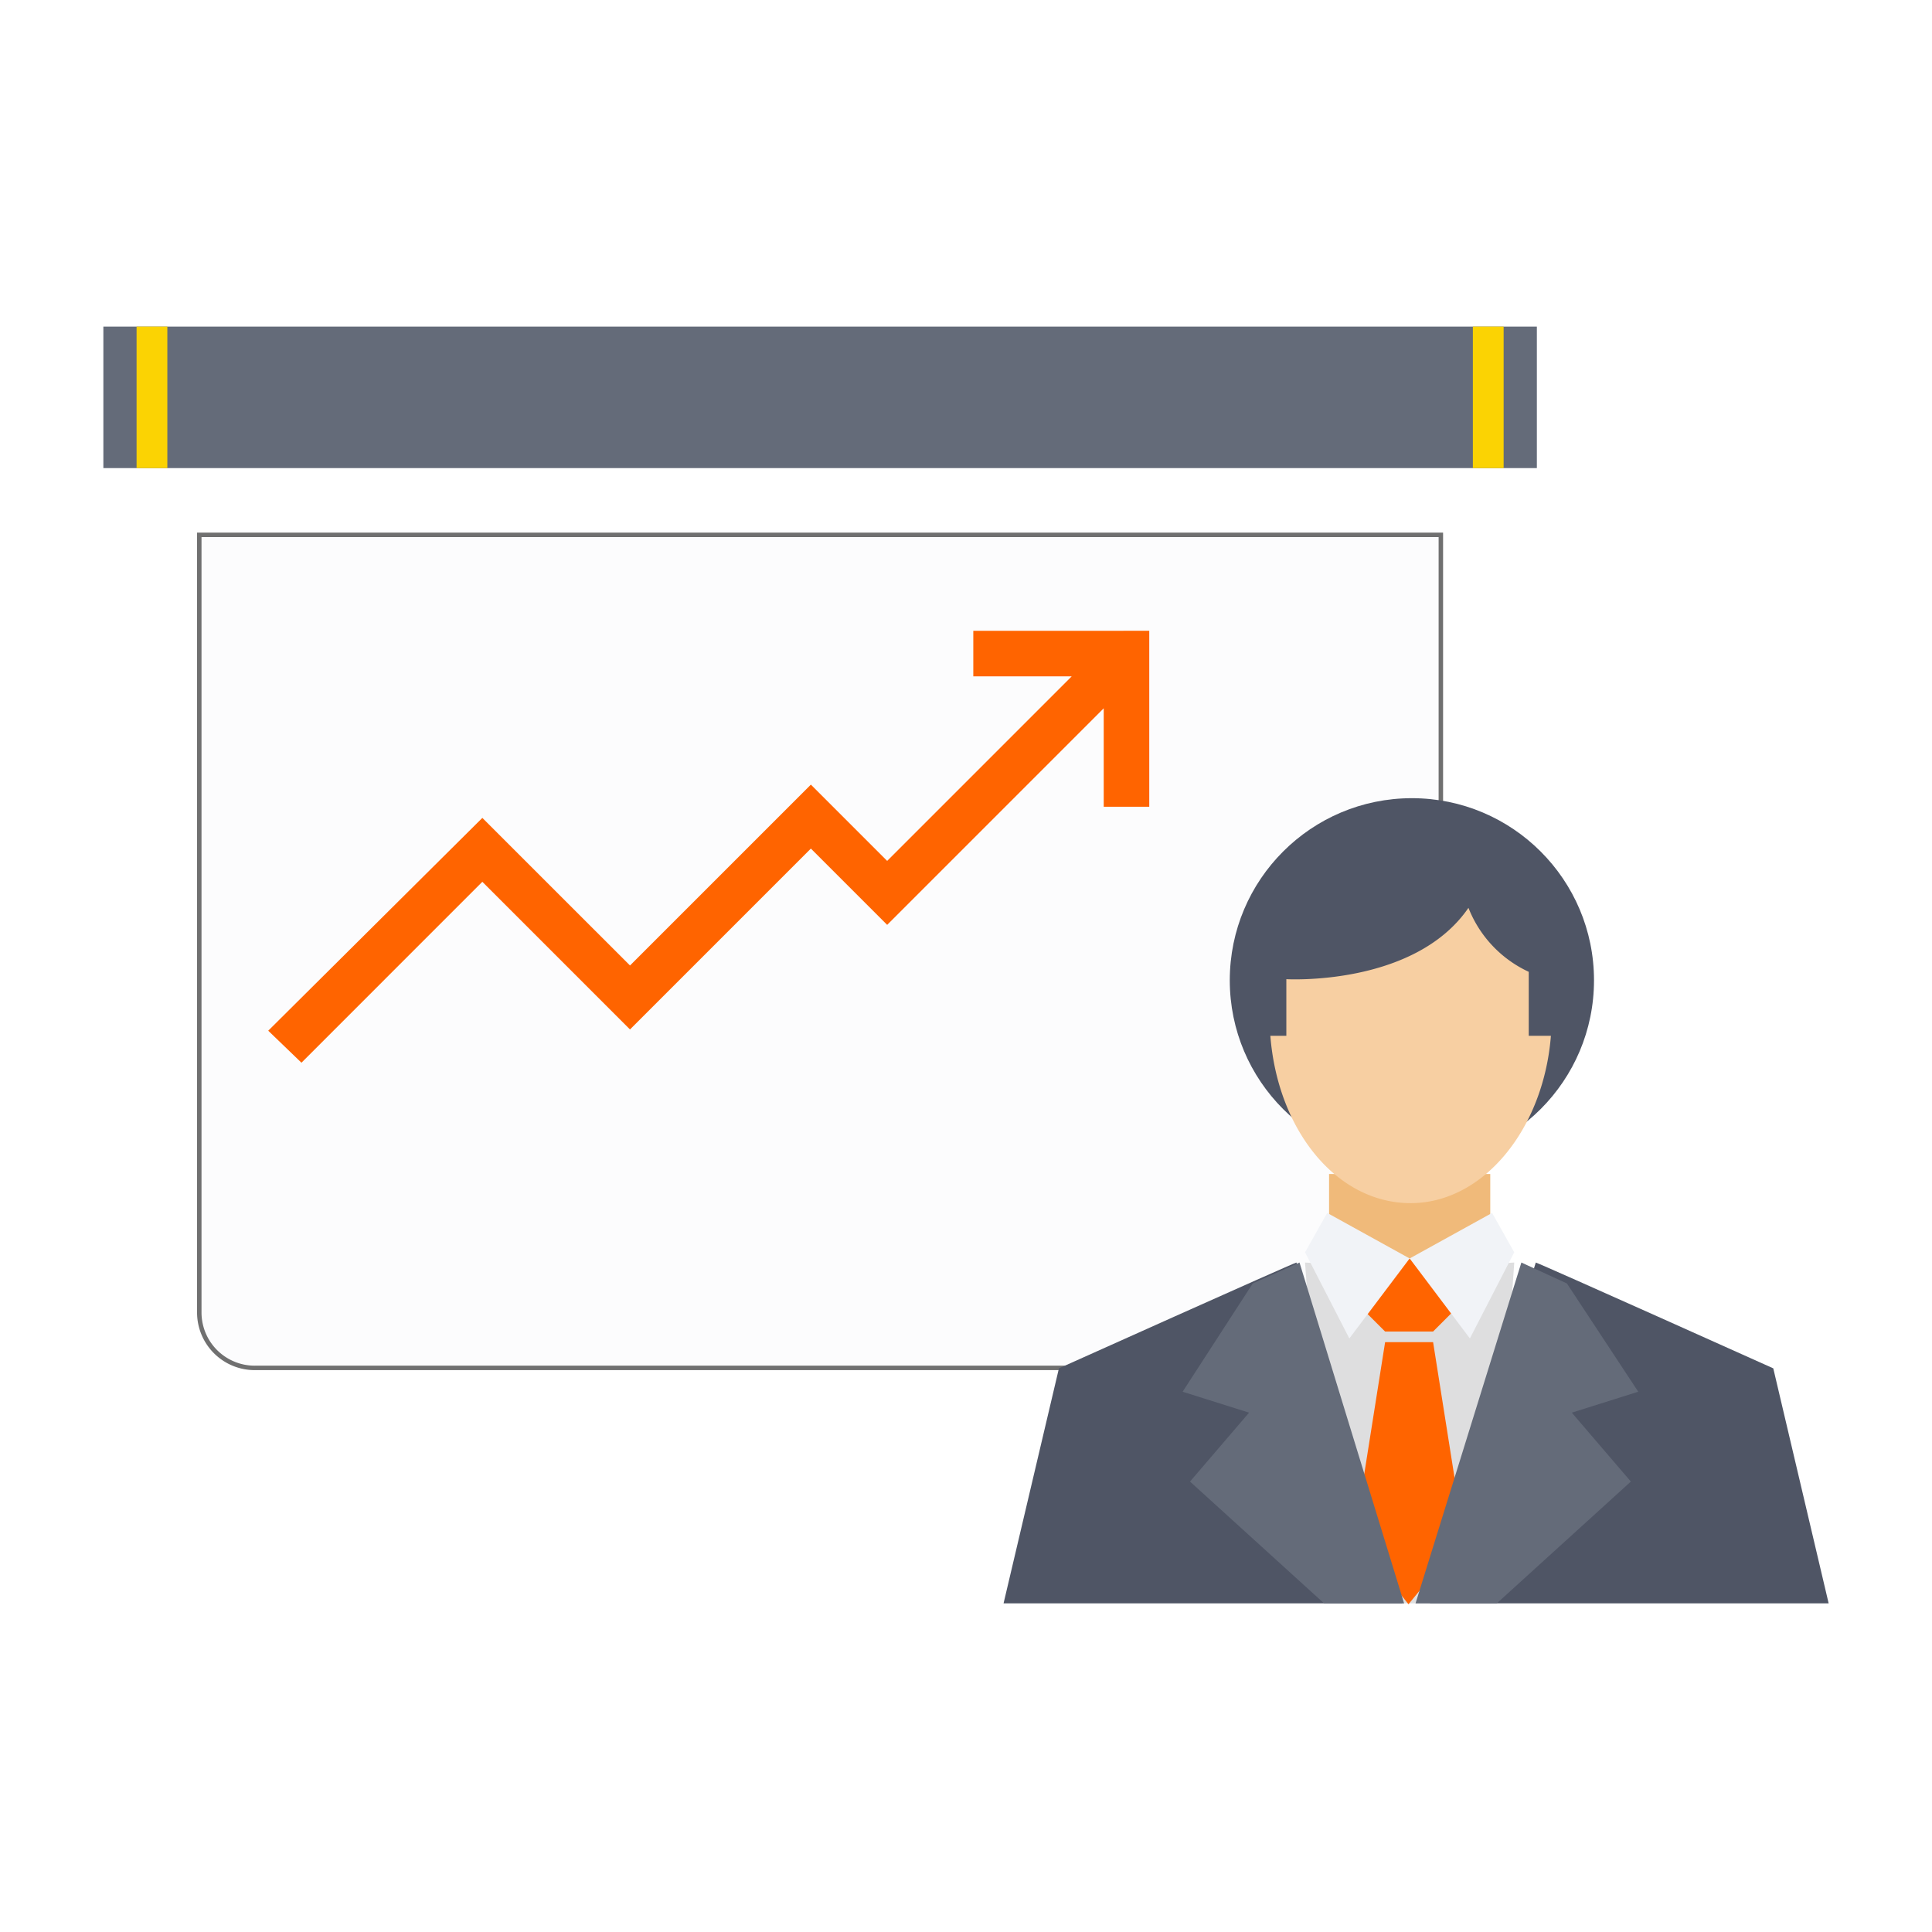 <svg xmlns="http://www.w3.org/2000/svg" xmlns:xlink="http://www.w3.org/1999/xlink" width="130" height="130" viewBox="0 0 130 130">
  <defs>
    <filter id="Path_2591" x="4.263" y="26.835" width="101.841" height="74.353" filterUnits="userSpaceOnUse">
      <feOffset dy="3" input="SourceAlpha"/>
      <feGaussianBlur stdDeviation="3" result="blur"/>
      <feFlood flood-opacity="0.078"/>
      <feComposite operator="in" in2="blur"/>
      <feComposite in="SourceGraphic"/>
    </filter>
  </defs>
  <g id="Group_98" data-name="Group 98" transform="translate(-906 -1833.464)">
    <g id="statistics" transform="translate(906 1833.464)">
      <circle id="Ellipse_2485" data-name="Ellipse 2485" cx="65" cy="65" r="65" transform="translate(0 0)" fill="none"/>
      <rect id="Rectangle_72" data-name="Rectangle 72" width="96.457" height="9.521" transform="translate(6.955 21.976)" fill="#646b79"/>
      <g id="Group_43" data-name="Group 43" transform="translate(9.19 21.976)">
        <rect id="Rectangle_73" data-name="Rectangle 73" width="2.07" height="9.521" fill="#fbd303"/>
        <rect id="Rectangle_74" data-name="Rectangle 74" width="2.07" height="9.521" transform="translate(89.916)" fill="#fbd303"/>
      </g>
      <g transform="matrix(1, 0, 0, 1, 0, 0)" filter="url(#Path_2591)">
        <path id="Path_2591-2" data-name="Path 2591" d="M54.93,124.779v52.327a3.729,3.729,0,0,0,3.809,3.726h75.924a3.781,3.781,0,0,0,3.809-3.726V124.779Z" transform="translate(-41.52 -91.79)" fill="#fcfcfd" stroke="#707070" stroke-width="0.3"/>
      </g>
      <rect id="Rectangle_75" data-name="Rectangle 75" width="10.846" height="7.948" transform="translate(89.43 78.995)" fill="#f0ba7a"/>
      <circle id="Ellipse_2486" data-name="Ellipse 2486" cx="12.254" cy="12.254" r="12.254" transform="translate(82.749 53.708)" fill="#4f5565"/>
      <path id="Path_2592" data-name="Path 2592" d="M342.125,329.579l7.038.414,7.038-.414-1.573,22.934H343.781Z" transform="translate(-254.311 -244.626)" fill="#dededf"/>
      <path id="Path_2593" data-name="Path 2593" d="M358.1,351.279l-2.07,13.082,3.643,4.554,3.726-4.554-2.07-13.082Z" transform="translate(-264.899 -260.969)" fill="#ff6400"/>
      <path id="Path_2594" data-name="Path 2594" d="M281.131,329.579c-.5.166-15.98,7.12-15.98,7.12l-3.726,15.814h26.826Z" transform="translate(-193.898 -244.626)" fill="#4f5565"/>
      <path id="Path_2595" data-name="Path 2595" d="M317.779,329.579l-3.146,1.407-4.719,7.286,4.471,1.408-3.974,4.637,9.025,8.2h5.382Z" transform="translate(-230.338 -244.626)" fill="#646b79"/>
      <path id="Path_2596" data-name="Path 2596" d="M378.066,329.579c.5.166,15.98,7.12,15.98,7.12l3.726,15.814H370.945Z" transform="translate(-274.726 -244.626)" fill="#4f5565"/>
      <path id="Path_2597" data-name="Path 2597" d="M378.066,329.579l3.064,1.407,4.8,7.286-4.471,1.408,3.974,4.637-9.025,8.2h-5.464Z" transform="translate(-275.696 -244.626)" fill="#646b79"/>
      <path id="Path_2598" data-name="Path 2598" d="M360.5,331.274h-1.656l-2.815,2.815,2.07,2.07h3.229l2.07-2.07Z" transform="translate(-264.899 -246.564)" fill="#ff6400"/>
      <g id="Group_44" data-name="Group 44" transform="translate(87.814 81.615)">
        <path id="Path_2599" data-name="Path 2599" d="M342.125,321.378l1.49-2.65,5.547,3.064-4.057,5.382Z" transform="translate(-342.125 -318.728)" fill="#f1f3f7"/>
        <path id="Path_2600" data-name="Path 2600" d="M377.984,321.378l-1.49-2.65-5.547,3.064L375,327.173Z" transform="translate(-363.908 -318.728)" fill="#f1f3f7"/>
      </g>
      <path id="Path_2601" data-name="Path 2601" d="M333.963,226.264s8.611.5,12.254-4.8a7.685,7.685,0,0,0,4.057,4.305v4.305h1.49c0-.414.083-.828.083-1.242,0-6.955-4.223-12.5-9.439-12.5s-9.439,5.63-9.439,12.5a6.266,6.266,0,0,0,.083,1.242h1.076v-3.809h-.166Z" transform="translate(-247.317 -160.812)" fill="#4f5565"/>
      <path id="Path_2602" data-name="Path 2602" d="M349.678,245.962v-4.305a7.941,7.941,0,0,1-4.057-4.305c-3.643,5.3-12.254,4.8-12.254,4.8v3.809h-1.076c.5,6.375,4.471,11.26,9.439,11.26,4.885,0,8.942-4.968,9.439-11.26Z" transform="translate(-246.812 -176.265)" fill="#f7cfa2"/>
      <path id="Path_2603" data-name="Path 2603" d="M121.36,164.111v3.064h6.623l-12.419,12.419-5.133-5.133L98.26,186.631,88.325,176.7,73.918,191.02l2.235,2.153L88.325,181l9.935,9.936,12.171-12.171,5.133,5.133,14.572-14.572v6.624H133.2v-11.84Z" transform="translate(-55.869 -121.666)" fill="#ff6400"/>
    </g>
  </g>
</svg>
